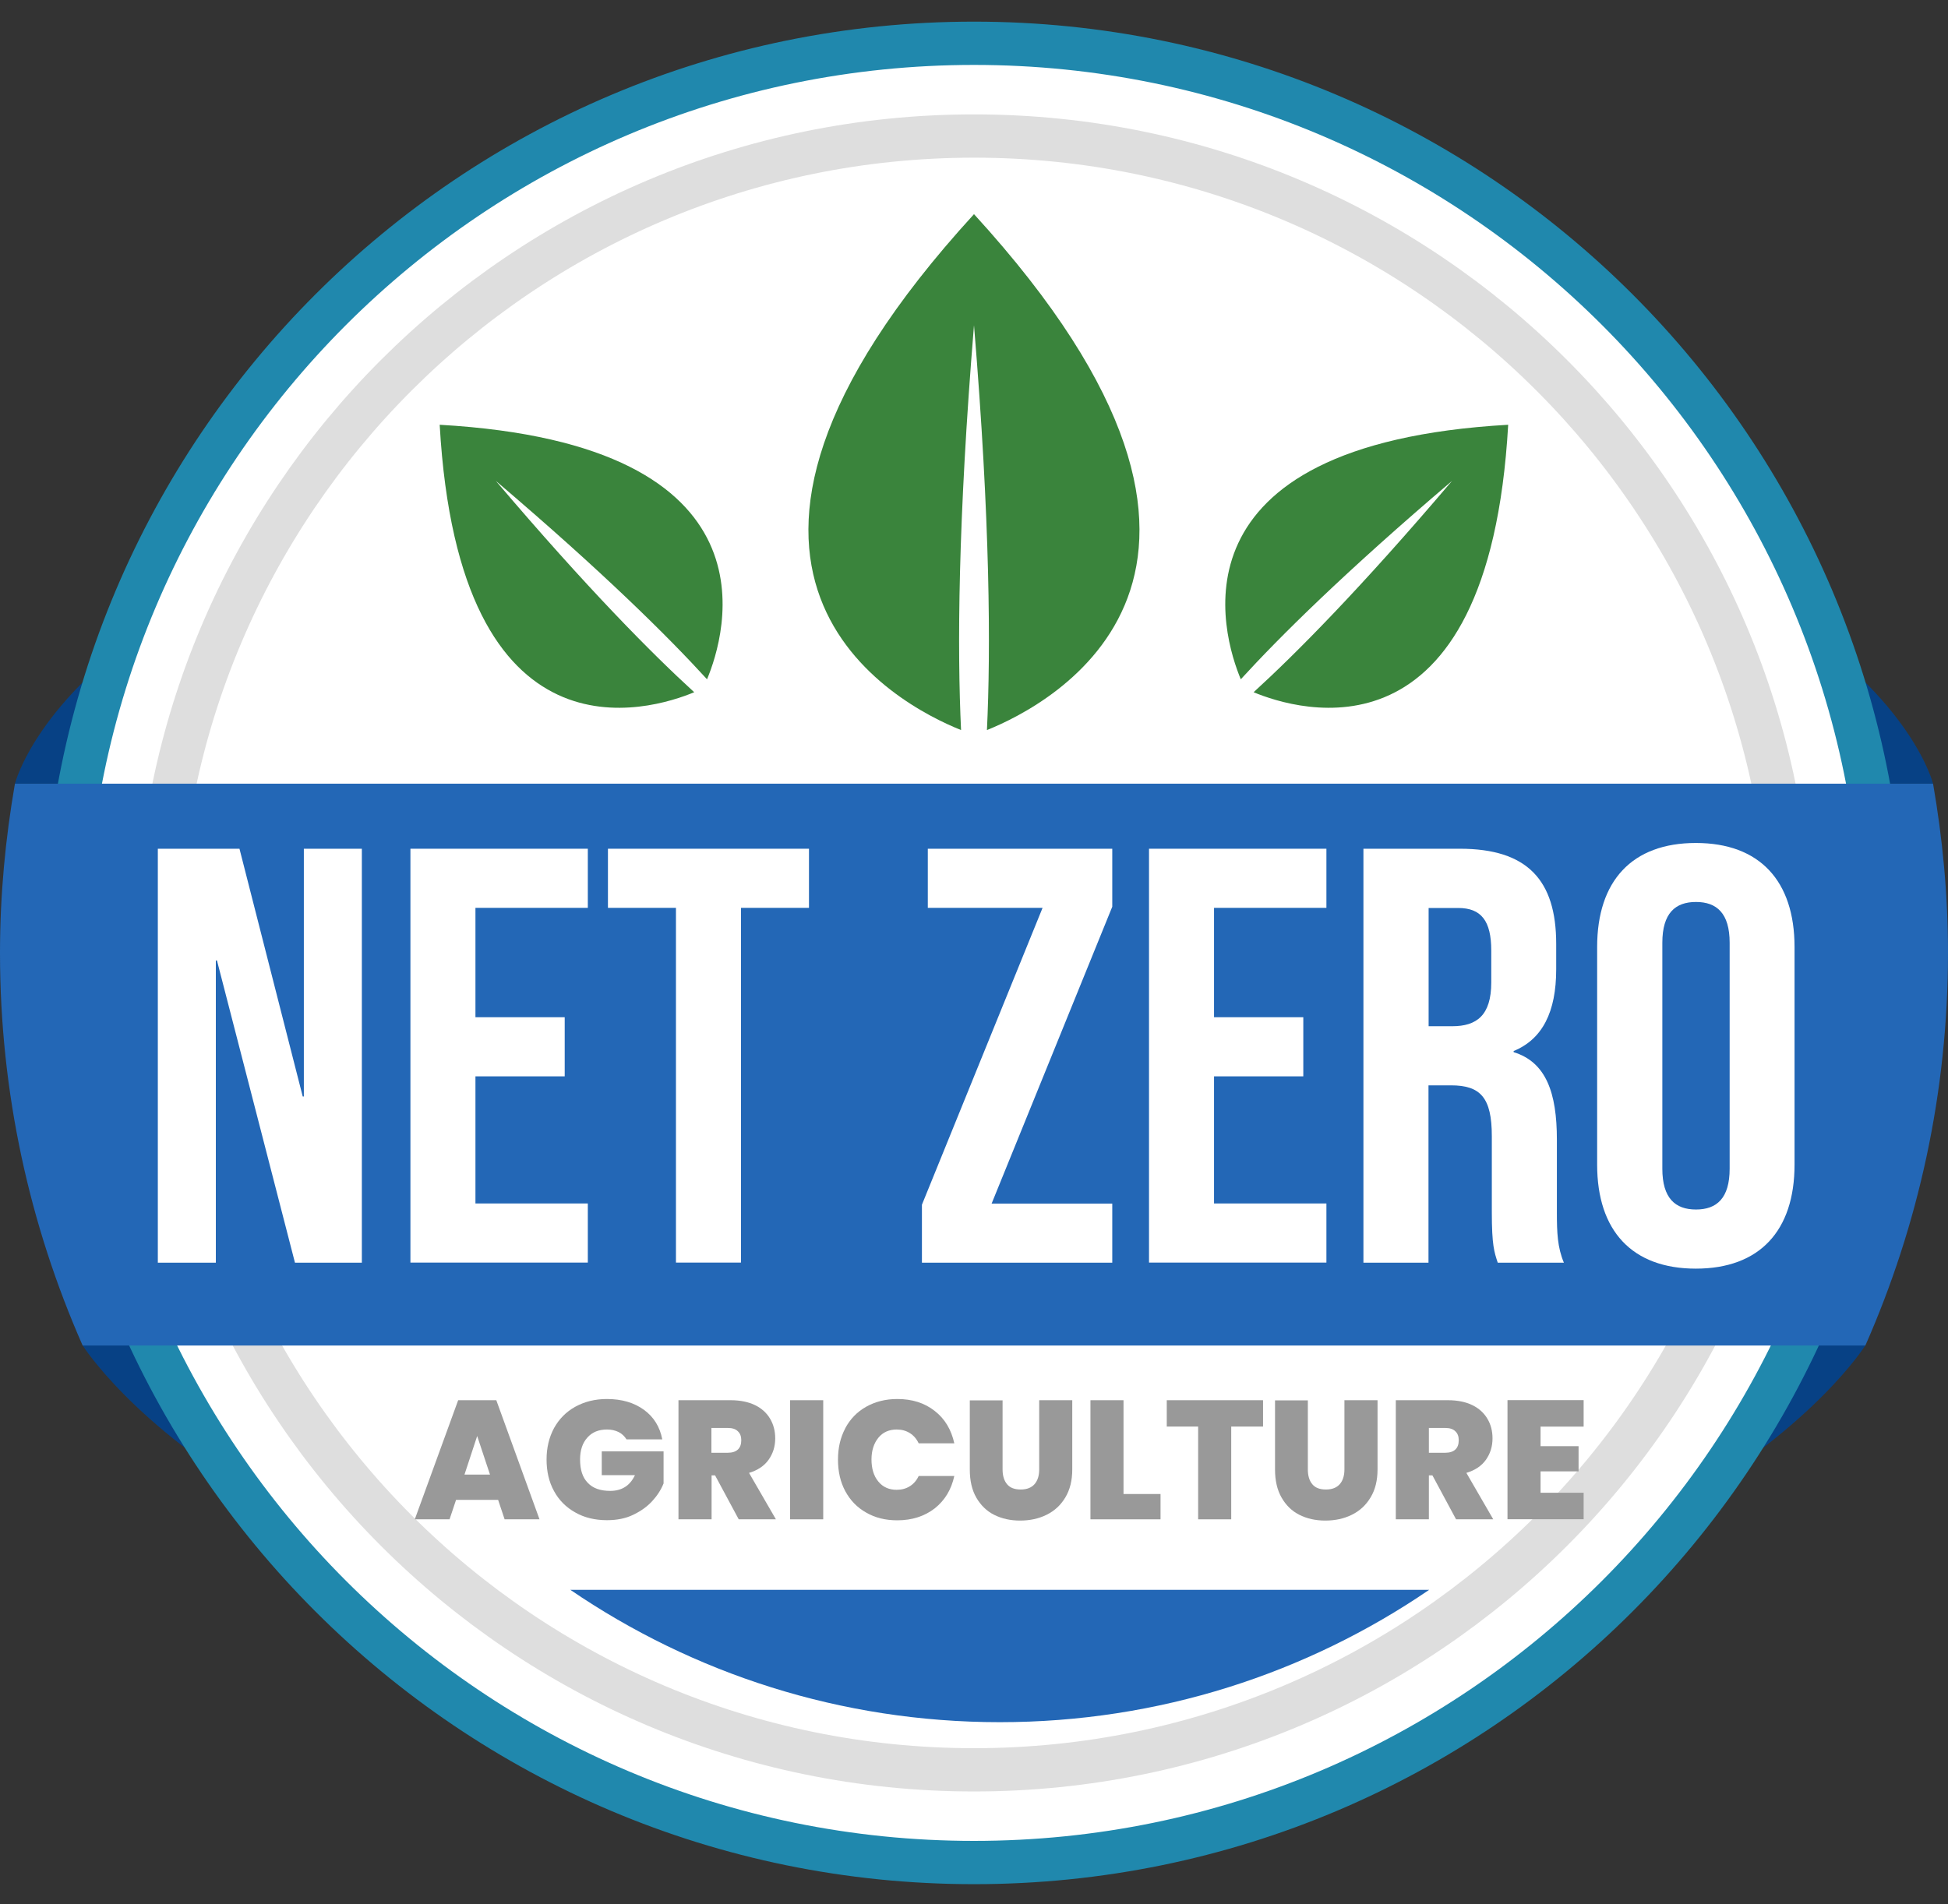 <svg width="45" height="44" viewBox="0 0 45 44" fill="none" xmlns="http://www.w3.org/2000/svg">
<rect x="0" y="0" width="45" height="44" fill="#333333" stroke="none"/>
<path d="M0.345 18.107C0.345 18.107 2.264 10.367 22.5 10.367C42.736 10.367 44.655 18.107 44.655 18.107H0.345Z" fill="#074185"/>
<path d="M1.909 31.085C1.909 31.085 6.453 38.374 22.5 38.374C38.547 38.374 43.091 31.085 43.091 31.085H1.909Z" fill="#074185"/>
<path d="M22.5 43.034C34.107 43.034 43.517 33.624 43.517 22.017C43.517 10.41 34.107 1 22.5 1C10.893 1 1.483 10.41 1.483 22.017C1.483 33.624 10.893 43.034 22.5 43.034Z" fill="white" stroke="#2088AD" stroke-miterlimit="10"/>
<path fill-rule="evenodd" clip-rule="evenodd" d="M12.58 36.601C15.407 38.529 18.822 39.658 22.5 39.658C26.178 39.658 29.593 38.529 32.42 36.601H12.58Z" fill="#58C952"/>
<path d="M41.374 22.017C41.374 32.441 32.924 40.892 22.5 40.892C12.076 40.892 3.625 32.441 3.625 22.017C3.625 11.593 12.076 3.143 22.5 3.143C32.924 3.143 41.374 11.593 41.374 22.017Z" fill="white" stroke="#DEDEDE"/>
<path fill-rule="evenodd" clip-rule="evenodd" d="M0 22.017C0 25.246 0.686 28.313 1.909 31.088H43.091C44.314 28.313 45 25.246 45 22.017C45 20.683 44.876 19.379 44.655 18.107H0.345C0.124 19.379 0 20.683 0 22.017Z" fill="#2367B6"/>
<path d="M3.649 19.61H5.532L6.993 25.334H7.019V19.61H8.359V29.175H6.814L5.012 22.192H4.986V29.175H3.646V19.61H3.649Z" fill="white"/>
<path d="M9.481 19.61H13.579V20.976H10.983V23.503H13.045V24.869H10.983V27.806H13.579V29.172H9.481V19.606V19.61Z" fill="white"/>
<path d="M15.615 20.976H14.044V19.61H18.688V20.976H17.117V29.172H15.615V20.976Z" fill="white"/>
<path d="M21.297 27.835L24.084 20.976H21.433V19.61H25.694V20.95L22.907 27.809H25.694V29.175H21.297V27.835Z" fill="white"/>
<path d="M26.543 19.61H30.641V20.976H28.045V23.503H30.107V24.869H28.045V27.806H30.641V29.172H26.543V19.606V19.61Z" fill="white"/>
<path d="M31.499 19.61H33.724C35.282 19.61 35.949 20.335 35.949 21.808V22.397C35.949 23.379 35.633 24.01 34.966 24.284V24.31C35.718 24.541 35.965 25.253 35.965 26.332V28.014C35.965 28.479 35.978 28.821 36.127 29.175H34.599C34.518 28.928 34.462 28.778 34.462 28.001V26.251C34.462 25.363 34.202 25.077 33.519 25.077H32.999V29.175H31.496V19.61H31.499ZM33.548 23.711C34.108 23.711 34.449 23.464 34.449 22.7V21.961C34.449 21.278 34.218 20.979 33.685 20.979H33.002V23.711H33.548Z" fill="white"/>
<path d="M36.895 26.909V21.881C36.895 20.352 37.702 19.477 39.175 19.477C40.648 19.477 41.455 20.352 41.455 21.881V26.909C41.455 28.437 40.648 29.312 39.175 29.312C37.702 29.312 36.895 28.437 36.895 26.909ZM39.956 27.003V21.783C39.956 21.1 39.657 20.84 39.178 20.84C38.7 20.84 38.401 21.1 38.401 21.783V27.003C38.401 27.686 38.7 27.946 39.178 27.946C39.657 27.946 39.956 27.686 39.956 27.003Z" fill="white"/>
<path fill-rule="evenodd" clip-rule="evenodd" d="M22.5 4.948C14.88 13.278 20.753 16.289 22.201 16.868C22.113 15.021 22.126 12.061 22.5 7.514C22.877 12.065 22.887 15.021 22.799 16.868C24.243 16.289 30.117 13.278 22.5 4.948Z" fill="#3A843C"/>
<path fill-rule="evenodd" clip-rule="evenodd" d="M34.843 9.814C26.868 10.267 28.244 14.69 28.663 15.695C29.555 14.719 31.057 13.226 33.542 11.112C31.428 13.6 29.935 15.103 28.959 15.994C29.968 16.413 34.388 17.793 34.84 9.814H34.843Z" fill="#3A843C"/>
<path fill-rule="evenodd" clip-rule="evenodd" d="M10.154 9.814C18.129 10.267 16.753 14.69 16.333 15.695C15.442 14.719 13.94 13.226 11.455 11.112C13.569 13.6 15.062 15.103 16.037 15.994C15.029 16.413 10.609 17.793 10.157 9.814H10.154Z" fill="#3A843C"/>
<path d="M11.511 34.655H10.535L10.385 35.104H9.582L10.584 32.352H11.465L12.463 35.104H11.657L11.507 34.655H11.511ZM11.319 34.07L11.023 33.179L10.73 34.07H11.319Z" fill="#999999"/>
<path d="M14.473 33.257C14.428 33.186 14.369 33.127 14.291 33.088C14.213 33.049 14.125 33.029 14.021 33.029C13.829 33.029 13.676 33.091 13.566 33.218C13.455 33.342 13.4 33.511 13.4 33.722C13.4 33.96 13.458 34.139 13.579 34.262C13.696 34.386 13.868 34.447 14.096 34.447C14.363 34.447 14.554 34.327 14.668 34.083H13.901V33.534H15.329V34.275C15.27 34.422 15.182 34.558 15.065 34.685C14.948 34.812 14.802 34.916 14.626 35C14.45 35.085 14.249 35.124 14.021 35.124C13.745 35.124 13.501 35.066 13.289 34.945C13.078 34.828 12.912 34.662 12.798 34.451C12.681 34.239 12.626 33.995 12.626 33.722C12.626 33.449 12.684 33.212 12.798 32.997C12.915 32.786 13.078 32.62 13.289 32.503C13.501 32.386 13.745 32.324 14.018 32.324C14.363 32.324 14.649 32.408 14.876 32.574C15.104 32.74 15.244 32.968 15.299 33.257H14.476H14.473Z" fill="#999999"/>
<path d="M17.065 35.104L16.519 34.089H16.438V35.104H15.673V32.352H16.88C17.101 32.352 17.29 32.392 17.443 32.466C17.596 32.541 17.713 32.648 17.791 32.782C17.869 32.915 17.908 33.065 17.908 33.234C17.908 33.423 17.856 33.585 17.755 33.728C17.654 33.871 17.501 33.972 17.303 34.031L17.924 35.104H17.069H17.065ZM16.434 33.566H16.812C16.916 33.566 16.994 33.54 17.046 33.491C17.098 33.442 17.124 33.37 17.124 33.276C17.124 33.188 17.098 33.117 17.043 33.068C16.991 33.016 16.913 32.993 16.812 32.993H16.434V33.566Z" fill="#999999"/>
<path d="M19.017 32.352V35.104H18.252V32.352H19.017Z" fill="#999999"/>
<path d="M19.527 32.997C19.641 32.786 19.8 32.62 20.009 32.503C20.217 32.386 20.457 32.324 20.727 32.324C21.072 32.324 21.358 32.415 21.593 32.6C21.827 32.782 21.976 33.033 22.045 33.348H21.222C21.173 33.244 21.105 33.166 21.017 33.111C20.929 33.056 20.828 33.029 20.714 33.029C20.539 33.029 20.396 33.091 20.292 33.218C20.188 33.345 20.132 33.514 20.132 33.722C20.132 33.93 20.184 34.106 20.292 34.233C20.396 34.36 20.539 34.422 20.714 34.422C20.828 34.422 20.929 34.395 21.017 34.34C21.105 34.285 21.173 34.207 21.222 34.103H22.045C21.976 34.418 21.827 34.665 21.593 34.851C21.358 35.033 21.069 35.127 20.727 35.127C20.457 35.127 20.217 35.069 20.009 34.948C19.8 34.831 19.641 34.665 19.527 34.454C19.413 34.243 19.358 33.999 19.358 33.725C19.358 33.452 19.413 33.215 19.527 33V32.997Z" fill="#999999"/>
<path d="M23.16 32.352V33.95C23.16 34.099 23.196 34.213 23.265 34.294C23.333 34.376 23.437 34.415 23.58 34.415C23.723 34.415 23.827 34.372 23.899 34.291C23.97 34.21 24.006 34.096 24.006 33.95V32.352H24.77V33.95C24.77 34.203 24.718 34.418 24.611 34.597C24.504 34.776 24.36 34.909 24.175 35C23.99 35.091 23.788 35.133 23.564 35.133C23.339 35.133 23.141 35.088 22.965 35C22.79 34.912 22.653 34.776 22.552 34.6C22.451 34.424 22.403 34.206 22.403 33.953V32.356H23.164L23.16 32.352Z" fill="#999999"/>
<path d="M25.954 34.519H26.809V35.104H25.19V32.352H25.954V34.519Z" fill="#999999"/>
<path d="M29.177 32.352V32.961H28.442V35.104H27.678V32.961H26.953V32.352H29.177Z" fill="#999999"/>
<path d="M30.212 32.352V33.95C30.212 34.099 30.247 34.213 30.316 34.294C30.384 34.376 30.488 34.415 30.631 34.415C30.774 34.415 30.878 34.372 30.95 34.291C31.021 34.21 31.057 34.096 31.057 33.95V32.352H31.822V33.95C31.822 34.203 31.77 34.418 31.662 34.597C31.555 34.776 31.412 34.909 31.226 35C31.041 35.091 30.839 35.133 30.615 35.133C30.39 35.133 30.192 35.088 30.017 35C29.841 34.912 29.704 34.776 29.604 34.6C29.503 34.424 29.454 34.206 29.454 33.953V32.356H30.215L30.212 32.352Z" fill="#999999"/>
<path d="M33.636 35.104L33.09 34.089H33.008V35.104H32.244V32.352H33.451C33.672 32.352 33.861 32.392 34.013 32.466C34.166 32.541 34.283 32.648 34.361 32.782C34.44 32.915 34.478 33.065 34.478 33.234C34.478 33.423 34.426 33.585 34.326 33.728C34.225 33.871 34.072 33.972 33.874 34.031L34.495 35.104H33.639H33.636ZM33.008 33.566H33.386C33.49 33.566 33.568 33.54 33.62 33.491C33.672 33.442 33.698 33.37 33.698 33.276C33.698 33.188 33.672 33.117 33.617 33.068C33.565 33.016 33.487 32.993 33.386 32.993H33.008V33.566Z" fill="#999999"/>
<path d="M35.588 32.965V33.414H36.466V33.996H35.588V34.49H36.583V35.102H34.824V32.35H36.583V32.962H35.588V32.965Z" fill="#999999"/>
<path fill-rule="evenodd" clip-rule="evenodd" d="M13.175 36.733C16.002 38.662 19.417 39.791 23.095 39.791C26.773 39.791 30.189 38.662 33.015 36.733H13.175Z" fill="#2367B6"/>
</svg>
